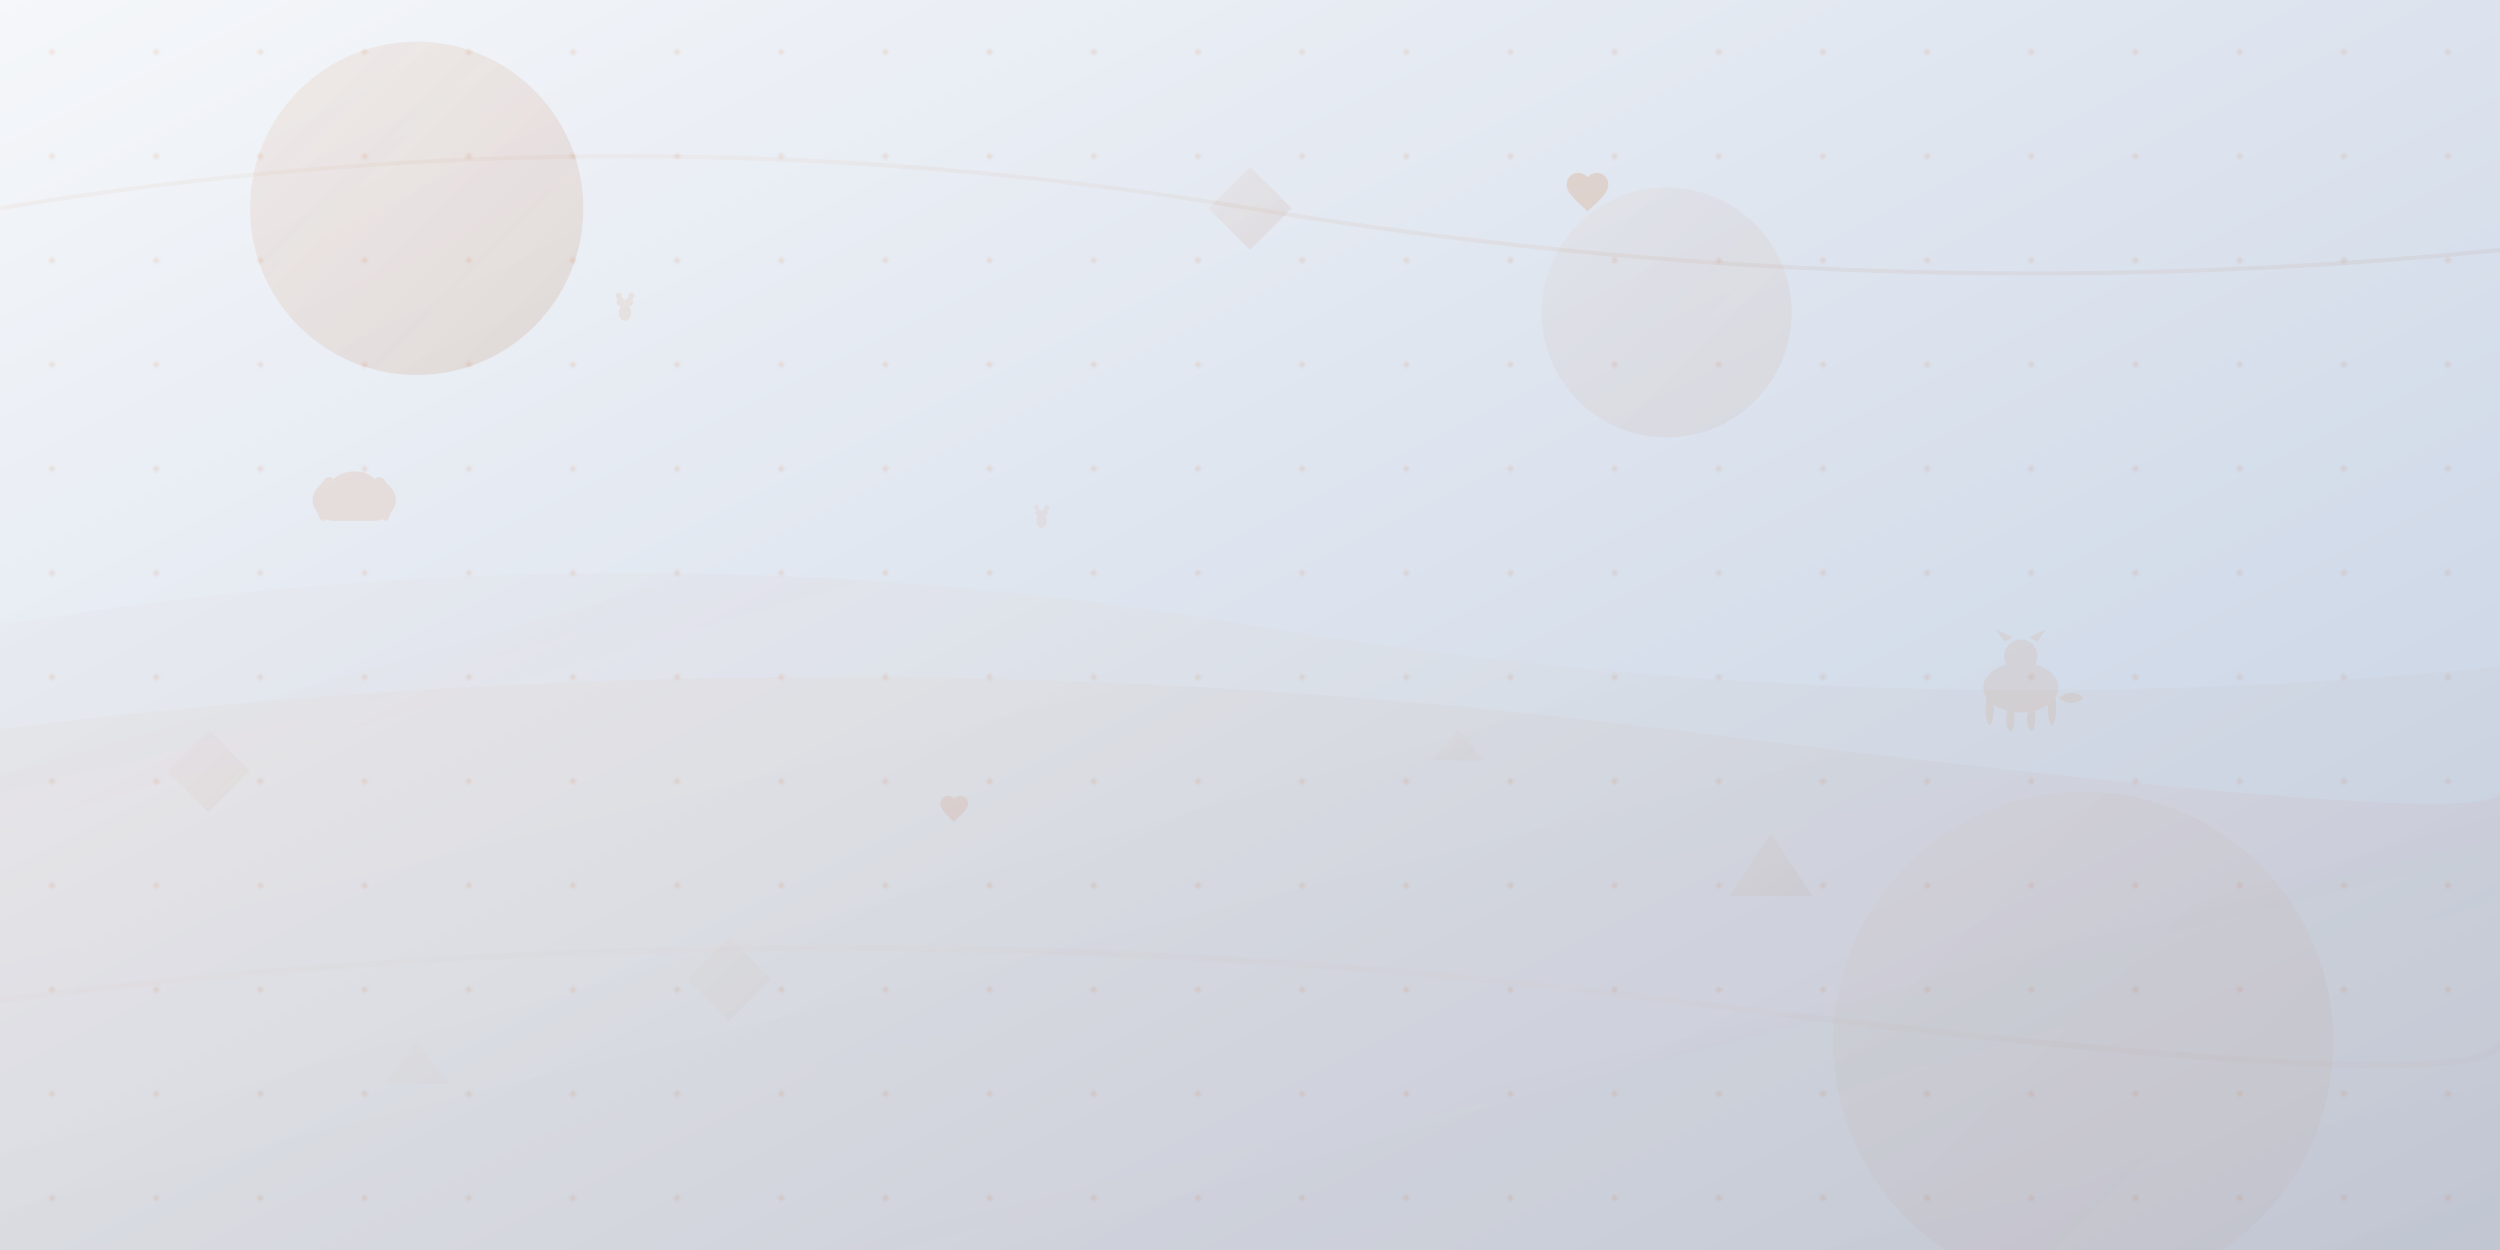 <svg width="1200" height="600" viewBox="0 0 1200 600" fill="none" xmlns="http://www.w3.org/2000/svg">
  <!-- Background gradient -->
  <defs>
    <linearGradient id="bg" x1="0%" y1="0%" x2="100%" y2="100%">
      <stop offset="0%" style="stop-color:#f5f7fa;stop-opacity:1" />
      <stop offset="100%" style="stop-color:#c3cfe2;stop-opacity:1" />
    </linearGradient>
    <linearGradient id="accent1" x1="0%" y1="0%" x2="100%" y2="100%">
      <stop offset="0%" style="stop-color:#cc5602;stop-opacity:0.1" />
      <stop offset="100%" style="stop-color:#a0450a;stop-opacity:0.2" />
    </linearGradient>
    <linearGradient id="accent2" x1="0%" y1="0%" x2="100%" y2="100%">
      <stop offset="0%" style="stop-color:#cc5602;stop-opacity:0.05" />
      <stop offset="100%" style="stop-color:#a0450a;stop-opacity:0.1" />
    </linearGradient>
  </defs>
  
  <rect width="1200" height="600" fill="url(#bg)"/>
  
  <!-- Abstract geometric shapes -->
  <circle cx="200" cy="100" r="80" fill="url(#accent1)" opacity="0.6"/>
  <circle cx="1000" cy="500" r="120" fill="url(#accent2)" opacity="0.4"/>
  <circle cx="800" cy="150" r="60" fill="url(#accent1)" opacity="0.3"/>
  
  <!-- Flowing waves -->
  <path d="M0 300 Q300 250 600 300 T1200 320 V600 H0 Z" fill="url(#accent2)" opacity="0.3"/>
  <path d="M0 350 Q400 300 800 350 T1200 380 V600 H0 Z" fill="url(#accent1)" opacity="0.2"/>
  
  <!-- Abstract pet silhouettes -->
  <g transform="translate(150, 200)" opacity="0.1">
    <!-- Dog silhouette -->
    <path d="M0 40 C0 35 5 30 10 30 C15 25 25 25 30 30 C35 30 40 35 40 40 C40 45 35 50 30 50 L10 50 C5 50 0 45 0 40 Z" fill="#cc5602"/>
    <ellipse cx="35" cy="42" rx="3" ry="8" fill="#cc5602"/>
    <ellipse cx="5" cy="42" rx="3" ry="8" fill="#cc5602"/>
    <ellipse cx="8" cy="35" rx="4" ry="6" fill="#cc5602"/>
    <ellipse cx="32" cy="35" rx="4" ry="6" fill="#cc5602"/>
  </g>
  
  <g transform="translate(950, 300)" opacity="0.08">
    <!-- Cat silhouette -->
    <ellipse cx="20" cy="30" rx="18" ry="12" fill="#cc5602"/>
    <circle cx="20" cy="15" r="8" fill="#cc5602"/>
    <path d="M12 8 L8 2 L16 6 Z" fill="#cc5602"/>
    <path d="M28 8 L32 2 L24 6 Z" fill="#cc5602"/>
    <ellipse cx="5" cy="40" rx="2" ry="8" fill="#cc5602"/>
    <ellipse cx="35" cy="40" rx="2" ry="8" fill="#cc5602"/>
    <ellipse cx="15" cy="45" rx="2" ry="6" fill="#cc5602"/>
    <ellipse cx="25" cy="45" rx="2" ry="6" fill="#cc5602"/>
    <path d="M38 35 Q45 30 50 35 Q45 40 38 35" fill="#cc5602"/>
  </g>
  
  <!-- Floating geometric elements -->
  <polygon points="600,80 620,100 600,120 580,100" fill="url(#accent1)" opacity="0.4"/>
  <polygon points="350,450 370,470 350,490 330,470" fill="url(#accent2)" opacity="0.3"/>
  <polygon points="100,350 120,370 100,390 80,370" fill="url(#accent1)" opacity="0.2"/>
  
  <!-- Heart shapes -->
  <g transform="translate(750, 80)" opacity="0.15">
    <path d="M12 21.35l-1.45-1.32C5.4 15.36 2 12.28 2 8.5 2 5.42 4.42 3 7.5 3c1.74 0 3.41.81 4.5 2.09C13.09 3.81 14.76 3 16.5 3 19.58 3 22 5.42 22 8.5c0 3.78-3.4 6.86-8.55 11.54L12 21.35z" fill="#cc5602"/>
  </g>
  
  <g transform="translate(450, 380)" opacity="0.1">
    <path d="M8 14.7l-0.97-0.88C3.6 10.24 1.33 8.19 1.33 5.67 1.33 3.61 2.94 2 5 2c1.16 0 2.27 0.54 3 1.39C8.73 2.54 9.84 2 11 2c2.06 0 3.67 1.61 3.67 3.67 0 2.52-2.27 4.57-5.7 7.69L8 14.7z" fill="#cc5602"/>
  </g>
  
  <!-- Paw print pattern -->
  <g transform="translate(300, 150)" opacity="0.08">
    <ellipse cx="0" cy="0" rx="3" ry="4" fill="#cc5602"/>
    <ellipse cx="-2" cy="-5" rx="2" ry="2" fill="#cc5602"/>
    <ellipse cx="2" cy="-5" rx="2" ry="2" fill="#cc5602"/>
    <ellipse cx="-3" cy="-8" rx="1.5" ry="1.5" fill="#cc5602"/>
    <ellipse cx="3" cy="-8" rx="1.5" ry="1.5" fill="#cc5602"/>
  </g>
  
  <g transform="translate(500, 250)" opacity="0.06">
    <ellipse cx="0" cy="0" rx="2.5" ry="3.5" fill="#cc5602"/>
    <ellipse cx="-1.5" cy="-4" rx="1.5" ry="1.5" fill="#cc5602"/>
    <ellipse cx="1.5" cy="-4" rx="1.5" ry="1.5" fill="#cc5602"/>
    <ellipse cx="-2.5" cy="-6.5" rx="1.2" ry="1.2" fill="#cc5602"/>
    <ellipse cx="2.5" cy="-6.5" rx="1.2" ry="1.2" fill="#cc5602"/>
  </g>
  
  <!-- Dotted pattern -->
  <pattern id="dots" x="0" y="0" width="50" height="50" patternUnits="userSpaceOnUse">
    <circle cx="25" cy="25" r="1.5" fill="#cc5602" opacity="0.1"/>
  </pattern>
  <rect x="0" y="0" width="1200" height="600" fill="url(#dots)"/>
  
  <!-- Curved lines -->
  <path d="M0 100 Q300 50 600 100 T1200 120" stroke="url(#accent1)" stroke-width="2" fill="none" opacity="0.3"/>
  <path d="M0 480 Q400 430 800 480 T1200 500" stroke="url(#accent2)" stroke-width="3" fill="none" opacity="0.2"/>
  
  <!-- Triangular elements -->
  <polygon points="850,400 870,430 830,430" fill="url(#accent1)" opacity="0.25"/>
  <polygon points="200,500 215,520 185,520" fill="url(#accent2)" opacity="0.2"/>
  <polygon points="700,350 712,365 688,365" fill="url(#accent1)" opacity="0.15"/>
</svg>

